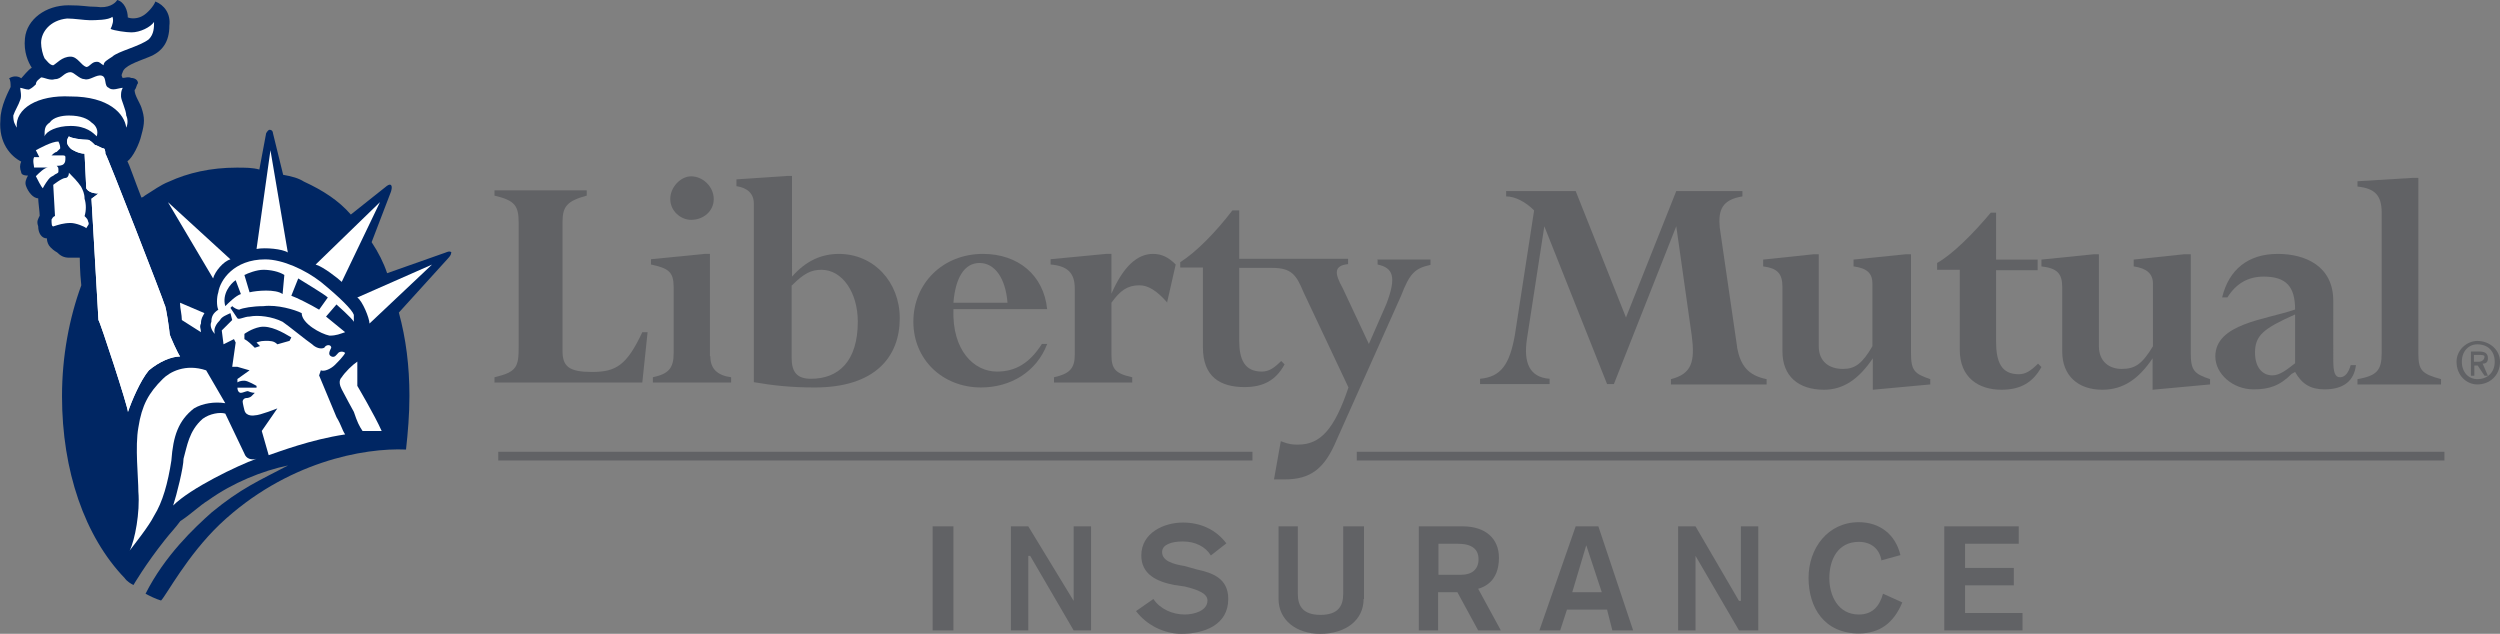 <svg fill="none" height="72" viewBox="0 0 284 72" width="284" xmlns="http://www.w3.org/2000/svg" xmlns:xlink="http://www.w3.org/1999/xlink"><rect x="0" y="0" width="284" height="72" fill="#808080" stroke="none"/><clipPath id="a"><path d="m0 0h284v72h-284z"/></clipPath><g clip-path="url(#a)"><path d="m63.903 39.89c0 1.762.773 2.364 3.35 2.364 2.749 0 3.951-.774 5.712-4.513h.601c-.601 5.717-.601 5.717-.601 5.717-16.792 0-16.792 0-16.792 0v-.602c2.577-.602 2.748-1.204 2.748-3.525v-13.97c0-1.977-.387-2.579-2.748-3.138v-.602h10.479v.602c-2.19.602-2.748 1.204-2.748 2.966v14.787z" fill="#616265"/><path d="m80.694 40.492c0 1.376.773 2.149 2.362 2.364v.602c-8.89 0-8.89 0-8.89 0v-.602c1.761-.387 2.362-.989 2.362-2.751v-7.479c0-1.762-.601-2.149-2.577-2.579v-.602c6.098-.602 6.098-.602 6.098-.602h.601v11.606zm-2.19-20.461c1.374 0 2.577 1.204 2.577 2.579 0 1.375-1.16 2.364-2.577 2.364-1.159 0-2.362-.989-2.362-2.364 0-1.376 1.202-2.579 2.362-2.579z" fill="#616265"/><path d="m89.973 32.411c1.374-1.375 2.19-1.762 3.35-1.762 2.362 0 4.123 2.579 4.123 5.889 0 4.513-2.19 6.491-5.325 6.491-1.589 0-2.19-.774-2.19-2.364v-8.253zm0-12.423c-.601 0-.601 0-.601 0-5.712.387-5.712.387-5.712.387v.774c1.159.172 1.976.774 1.976 1.977v20.289c2.19.387 4.338.602 6.914.602 6.914 0 9.663-3.525 9.663-7.866 0-4.127-2.963-7.307-6.915-7.307-1.976 0-3.736.774-5.325 2.579z" fill="#616265"/><path d="m108.31 34.388c.215-2.751 1.203-4.513 2.963-4.513 1.761 0 2.964 1.762 3.178 4.513zm10.651.774c-.387-3.955-3.35-6.319-7.301-6.319-4.552 0-7.902 3.353-7.902 7.694s3.35 7.479 7.687 7.479c3.35 0 6.313-1.762 7.516-4.943-.602 0-.602 0-.602 0-1.374 2.149-2.963 3.138-5.11 3.138-2.577 0-5.111-2.364-4.939-7.093h10.651z" fill="#616265"/><path d="m132.617 34.388c-1.203-1.376-2.19-1.977-3.178-1.977-1.374 0-2.19.602-3.178 1.977v5.889c0 1.591.386 2.149 2.362 2.579v.602c-8.89 0-8.89 0-8.89 0v-.602c1.761-.387 2.362-.989 2.362-2.579v-7.479c0-1.762-.773-2.579-2.748-2.751v-.602c6.313-.602 6.313-.602 6.313-.602h.601v4.513c1.374-3.138 2.963-4.513 4.724-4.513.988 0 1.761.387 2.577 1.204l-.988 4.341z" fill="#616265"/><path d="m156.493 29.445v.602c1.761.387 2.19 1.375.988 4.513-1.976 4.513-1.976 4.513-1.976 4.513-2.963-6.319-2.963-6.319-2.963-6.319-.988-1.762-.988-2.579.601-2.751v-.602c-8.074 0-8.074 0-8.074 0-.171 0-.171 0-.171 0-4.123 0-4.123 0-4.123 0v-5.502c-.773 0-.773 0-.773 0-1.976 2.579-4.123 4.728-5.927 5.889v.602h2.577v9.07c0 3.353 1.975 4.513 4.724 4.513 2.147 0 3.564-.774 4.552-2.579-.386-.387-.386-.387-.386-.387-.773.774-1.375 1.204-2.191 1.204-1.975 0-2.576-1.376-2.576-3.525v-8.253h3.736c2.19 0 2.749.774 3.564 2.751 5.111 10.832 5.111 10.832 5.111 10.832-1.589 4.728-3.178 6.491-5.712 6.491-.601 0-.987 0-1.975-.387-.773 4.341-.773 4.341-.773 4.341h1.202c2.963 0 4.552-1.204 5.927-4.513 7.3-16.334 7.301-16.334 7.301-16.334.987-2.579 1.588-3.138 3.349-3.525v-.602h-5.926z" fill="#616265"/><path d="m197.337 39.503c.386 1.977 1.202 3.138 3.35 3.568v.602c-10.866 0-10.866 0-10.866 0v-.602c2.362-.602 2.749-1.977 2.362-4.943-1.76-12.423-1.76-12.423-1.76-12.423-7.086 17.925-7.086 17.925-7.086 17.925-.773 0-.773 0-.773 0-7.129-17.925-7.129-17.925-7.129-17.925-1.976 12.81-1.976 12.81-1.976 12.81-.386 2.579.215 4.341 2.577 4.513v.602c-7.902 0-7.902 0-7.902 0v-.602c2.362-.215 3.35-1.591 3.951-4.943 2.19-14.185 2.19-14.185 2.19-14.185-.988-.989-2.19-1.59-3.178-1.59v-.602h7.902c5.712 14.357 5.712 14.357 5.712 14.357 5.712-14.357 5.712-14.357 5.712-14.357h7.515v.602c-2.362.387-2.748 1.59-2.577 3.525l1.976 13.583z" fill="#616265"/><path d="m202.487 32.626c0-1.591-.601-2.149-2.19-2.364v-.774c5.712-.602 5.712-.602 5.712-.602h.601v10.445c0 1.762 1.202 2.579 2.748 2.579 1.375 0 2.191-.602 3.35-2.579v-7.093c0-1.204-.601-1.762-2.147-1.977v-.774c5.926-.602 5.926-.602 5.926-.602h.602v11.219c0 1.977.386 2.364 2.19 2.966v.602c-6.528.602-6.528.602-6.528.602v-3.568c-1.589 2.364-3.35 3.568-5.54 3.568-2.963 0-4.724-1.59-4.724-4.341z" fill="#616265"/><path d="m222.631 30.648c-2.576 0-2.576 0-2.576 0v-.774c1.76-.989 4.122-3.353 6.098-5.717h.601v5.33h4.724v1.204c-4.724 0-4.724 0-4.724 0v8.081c0 2.364.601 3.74 2.577 3.74.773 0 1.374-.387 2.19-1.204.387.387.387.387.387.387-.988 1.762-2.362 2.579-4.553 2.579-2.576 0-4.724-1.375-4.724-4.513v-9.07z" fill="#616265"/><path d="m234.269 32.626c0-1.591-.601-2.149-2.362-2.364v-.774c5.927-.602 5.927-.602 5.927-.602h.601v10.445c0 1.762 1.202 2.579 2.577 2.579 1.589 0 2.362-.602 3.564-2.579v-7.093c0-1.204-.773-1.762-2.19-1.977v-.774c5.712-.602 5.712-.602 5.712-.602h.773v11.219c0 1.977.386 2.364 2.19 2.966v.602c-6.528.602-6.528.602-6.528.602v-3.568c-1.589 2.364-3.349 3.568-5.712 3.568-2.748 0-4.552-1.59-4.552-4.341z" fill="#616265"/><path d="m260.722 41.266c-.988.774-1.761 1.375-2.577 1.375-1.203 0-1.976-.989-1.976-2.579 0-1.977.988-2.751 4.553-4.341v5.502zm4.337-7.093c0-3.955-3.178-5.33-6.313-5.33-3.35 0-5.54 1.762-6.313 4.943h.601c.988-1.591 2.362-2.364 4.123-2.364 2.577 0 3.565 1.161 3.565 3.74-3.35 1.161-9.062 1.59-9.062 5.33 0 1.977 1.976 3.74 4.338 3.74 1.76 0 2.963-.387 4.337-1.762.387-.215.387-.215.387-.215.773 1.375 1.76 1.977 3.349 1.977 2.191 0 3.35-.989 3.565-2.751-.601 0-.601 0-.601 0-.215.774-.602 1.375-1.203 1.375s-.773-.602-.773-1.977z" fill="#616265"/><path d="m270.559 24.158c0-1.977-.773-2.751-2.748-2.966v-.602c6.313-.387 6.313-.387 6.313-.387h.601v19.902c0 1.977.386 2.364 2.577 2.966v.602c-9.491 0-9.491 0-9.491 0v-.602c2.19-.387 2.748-.989 2.748-2.966z" fill="#616265"/><path d="m51.277 28.671c-.172-.215-.601 0-.601 0-6.699 2.364-6.699 2.364-6.699 2.364-.387-1.161-.988-2.364-1.761-3.525 2.19-5.717 2.19-5.717 2.19-5.717s.215-.602 0-.774c-.172-.172-.601.215-.601.215-3.951 3.138-3.951 3.138-3.951 3.138-1.374-1.59-3.178-2.751-5.325-3.74-.601-.387-1.374-.602-2.362-.774-1.159-4.728-1.159-4.728-1.159-4.728s0-.387-.387-.387c-.172 0-.387.387-.387.387-.773 4.127-.773 4.127-.773 4.127-.773-.215-1.589-.215-2.577-.215-2.963 0-5.54.602-7.687 1.59-.988.387-1.761.989-2.748 1.591 0 0-.215.215-.387.215-.773-1.977-1.374-3.74-1.589-4.127.601-.387 1.374-1.977 1.589-2.966.387-1.376.387-1.977 0-3.138-.215-.602-.773-1.376-.773-1.977.215-.215.215-.602.387-.774 0-.387-.387-.602-.773-.602-.387-.172-.601 0-.988 0 0-.172-.215-.172 0-.602.172-.774 1.589-1.204 2.963-1.762 1.589-.602 2.362-1.762 2.362-3.568.172-1.376-.601-2.364-1.589-2.751-.215.602-.988 1.376-1.374 1.59-.601.387-1.374.387-1.761.215 0-.774-.387-1.762-1.202-1.977-.215.387-.988.989-2.362.774-1.16 0-1.374-.172-3.178-.172-2.577 0-4.724 1.59-4.939 3.74-.172 1.59.387 2.751.773 3.353-.387.215-.988.989-1.202 1.204-.172-.172-.773-.387-1.374 0 .172.215.172.602.172.989-.172.387-1.16 2.149-1.16 3.74-.215 2.579 1.16 4.127 2.362 4.728-.172.387-.172.774 0 1.204 0 .215.215.387.773.387-.215.387-.387.774-.215 1.204.215.602.773 1.375 1.374 1.375 0 .387.172 1.59.172 1.977-.172.387-.387.602-.172 1.204 0 .774.387 1.375.988 1.375 0 .387.172.774.387.989.215.215.387.387.773.602.387.387.773.602 1.374.602h1.202s0 1.591.172 3.138c-1.374 3.74-2.19 8.081-2.19 12.595 0 8.468 2.577 15.947 7.129 20.676 0 0 .215.387.988.774 0 0 1.374-2.364 3.564-5.115.601-.774 1.202-1.375 1.761-2.149 1.202-.774 2.19-1.762 3.178-2.364 2.748-1.977 6.141-3.353 9.062-3.955-3.35 1.762-5.325 2.579-8.675 5.33-1.976 1.762-5.325 4.9-7.516 9.242.387.215 1.159.602 1.761.774.601-.602 2.963-5.115 6.699-8.683 7.516-7.093 16.362-8.683 21.129-8.468.215-1.977.387-3.955.387-6.104 0-3.353-.387-6.491-1.202-9.457 5.54-6.104 5.54-6.104 5.54-6.104s.387-.387.387-.602" fill="#002663"/><g fill="#fff"><path d="m9.799 25.922c-.193-.199-1.186-.591-1.772-.591-.793 0-1.386.199-1.979.392-.193 0-.193-.392-.193-.784.193-.392.393-.392.393-.392-.2-3.548-.2-3.548-.2-3.548s.986-.784 1.386-.784c.193 0 .393-.199.393-.591.393.392.986.983 1.379 1.575.2.392.4.784.4 1.375.193.591.193 1.382 0 1.974.193.193.393.392.393.585.193.399 0 .399-.2.791z"/><path d="m41.975 36.754c0-.591-.793-2.565-1.386-2.957 8.487-3.741 8.487-3.741 8.487-3.741z"/><path d="m19.078 22.965c7.102 6.499 7.102 6.499 7.102 6.499-.786.199-1.772 1.382-1.972 2.166z"/><path d="m23.223 35.571c-.2.392-.393.591-.393 1.183-.2.392 0 .585 0 .984-2.172-1.382-2.172-1.382-2.172-1.382 0-.591-.2-1.375-.2-1.768v-.199z"/><path d="m11.185 36.355c0-.392-.793-13.389-.793-13.781.793-.591.793-.591.793-.591-.593 0-1.186-.193-1.386-.591-.193-3.934-.193-3.934-.193-3.934-.593 0-1.386-.392-1.586-.591-.393-.392-.586-.791-.193-1.375.193.193 1.379.392 2.172.392.193 0 .593.392.786.591.2 0 .793.392.986.392.193 0 .2.591.2.591.2.193 6.709 16.931 6.709 17.13.2.193.593 3.15.593 3.342 0 .199.993 2.365 1.186 2.565-.986 0-2.365.585-3.551 1.575-.986 1.176-1.972 3.542-2.372 4.724 0-.591-3.158-10.24-3.351-10.439z"/><path d="m19.47 52.303c-.393 2.558-.986 4.724-1.972 6.299-.593 1.183-2.172 3.15-2.765 3.94.593-1.183 1.186-4.332.986-6.691 0-1.575-.393-5.123 0-7.289.393-2.558 1.186-3.934 2.765-5.509.786-.791 2.565-1.774 4.936-.983 2.172 3.734 2.172 3.734 2.172 3.734-1.186-.193-2.572 0-3.558.591-1.772 1.382-2.365 3.15-2.565 5.907z"/><path d="m19.67 57.426c.393-1.183 1.179-4.332 1.179-5.316.4-1.382.593-3.15 2.172-4.532.793-.591 1.979-.784 2.571-.591 2.165 4.532 2.165 4.532 2.165 4.532.2.591.793.784 1.386.591-2.172.784-7.501 3.342-9.473 5.316z"/><path d="m38.82 42.853c-.4.392-.2.983 0 1.375.193.399 1.379 2.565 1.379 2.565.393 1.176.593 1.575.986 2.166h2.172c-.786-1.774-2.765-5.123-2.765-5.123v-2.758c-.593.399-1.379 1.183-1.772 1.774z"/><path d="m29.144 28.282c.986-.193 2.958 0 3.551.399-1.972-11.615-1.972-11.615-1.972-11.615z"/><path d="m11.971 17.457s0-.591-.193-.591-.793-.392-.993-.392c-.193-.199-.593-.591-.786-.591-.793 0-1.972-.199-2.172-.392-.393.585-.2.984.2 1.375.193.199.986.591 1.579.591.193 3.934.193 3.934.193 3.934.2.399.793.591 1.386.591-.793.591-.793.591-.793.591 0 .392.793 13.389.793 13.781.193.199 3.351 9.848 3.351 10.439.4-1.183 1.386-3.548 2.372-4.724 1.186-.99 2.565-1.575 3.551-1.575-.193-.199-1.186-2.366-1.186-2.565 0-.193-.393-3.15-.586-3.342 0-.199-6.515-16.938-6.715-17.13z"/><path d="m8.027 14.307c1.772 0 2.565.784 2.958 1.183.2-.591 0-1.183-.593-1.575-.393-.399-1.186-.791-2.565-.791-.793 0-1.779.199-2.172.791-.593.392-.593.784-.593 1.575.2-.591 1.386-1.183 2.965-1.183z"/><path d="m4.668 4.858c0 .585.193 1.375.393 1.768.2.199.593.791.986.791.393-.199.986-.983 1.972-.983.793 0 1.186.983 1.779 1.176.393 0 .593-.591 1.186-.591.393 0 .393.199.786.399 0-.399.4-.591.993-.983.586-.591 3.158-1.183 4.144-1.974.593-.591.593-1.375.593-1.967-.4.591-1.579 1.183-2.565 1.183-.593 0-1.979-.199-2.372-.392.2-.399.393-.99.2-1.382-.4.392-1.979.392-2.571.392-.586 0-1.772-.193-2.565-.193-1.972.193-2.958 1.575-2.958 2.758z"/><path d="m8.025 10.958c4.337 0 6.116 1.967 6.316 3.542.193-.392.193-.984 0-1.375 0-.591-.593-1.774-.593-2.166 0-.392 0-.591.193-.983-.393 0-1.179.392-1.579 0-.586-.199-.193-1.183-.786-1.375-.593-.199-1.386.585-1.972.392-.593 0-1.186-.791-1.579-.791-.793 0-.993.791-1.779.791-.593.193-1.186-.199-1.579-.199-.2.199-.593.392-.593.791-.2.193-.393.392-.793.591-.393 0-.786-.199-.986-.199 0 .199.2.983 0 1.375-.193.591-.593 1.183-.786 1.774 0 .791.193.983.393 1.375-.2-2.166 2.372-3.741 6.122-3.542z"/><path d="m5.452 19.032c-.393 0-.986.591-1.379.984.2.392.593 1.183.786 1.375.2-.392.593-.983.793-1.176.2-.199.393-.199.593-.399.393-.193.393-.193.393-.392 0-.392 0-.392-.2-.591.2 0 .593 0 .793-.193.2-.199.2-.399.2-.791 0-.199-.2-.199-.4-.199-.193 0-.986 0-1.179 0 0 0 .393-.392.586-.392.2-.193.2-.193.4-.392 0-.199 0-.392-.2-.791-.786 0-2.172.791-2.565.99.393.784.393.784.393.784-.593 0-.593 0-.593 0-.193.392 0 .984 0 1.183z"/><path d="m40.196 35.764c-.193-.585-1.579-1.967-3.751-3.741-1.772-1.375-4.344-2.558-6.316-2.558-3.551 0-5.13 2.366-5.33 3.741-.2.591-.2 1.575 0 1.974-.593.392-.786.784-.786 1.375-.2.392 0 .983.393 1.375-.2-.591.193-1.176.593-1.575.193-.392.786-.591 1.179-.784.2.784.2.784.2.784-.393.399-.986.984-1.186 1.183.2 1.575.2 1.575.2 1.575 1.186-.591 1.186-.591 1.186-.591.193.392.193.392.193.392-.393 2.758-.393 2.758-.393 2.758h.593c1.379.399 1.379.399 1.379.399-1.379.983-1.379.983-1.379.983v.392s.2-.199.793-.199c.393 0 1.379.591 1.379.591v.199c-.393 0-.393 0-.393 0-1.779 0-1.779 0-1.779 0 0 .392.2.591.393.591.2 0 .593-.199.793-.199 0 0 .393.199.786.199-.393.392-.393.392-.393.392s-.2.199-.593.199c-.193 0-.393.193-.393.392 0 .199.2.983.2.983.193.791 1.179.591 1.179.591.593 0 2.565-.791 2.565-.791-1.772 2.565-1.772 2.565-1.772 2.565.786 2.751.786 2.751.786 2.751 1.186-.392 4.737-1.768 8.687-2.359-.393-.591-.393-.984-.986-1.967-1.972-4.731-1.972-4.731-1.972-4.731.193-.585.193-.585.193-.585.393.193 1.186-.199 1.579-.591.4-.399.986-.99 1.186-1.382-.2-.193-.593-.193-.786 0-.2.199-.4.591-.793.392-.393-.193-.2-.585 0-.983 0-.392-.593-.392-.793 0-.393.199-.986 0-1.379-.392-.593-.392-2.765-2.166-3.358-2.558-1.179-.591-2.758-.791-3.751-.591-.586 0-1.179.392-1.379.199-.793-1.183-.793-1.183-.793-1.183.2-.199.2-.199.2-.199.2.199.593.399.793.399.393-.199 1.579-.399 2.758-.399 1.579-.193 3.558.399 4.344.791 0 1.183 2.172 2.359 3.158 2.558.793 0 1.186-.199 1.779-.392-2.172-1.774-2.172-1.774-2.172-1.774 1.186-1.375 1.186-1.375 1.186-1.375s1.779 1.575 1.972 1.967zm-12.431 2.166s.786-.591 1.772-.784c1.186-.199 2.565.591 3.558 1.183-.2.392-.2.392-.2.392-1.386.392-1.386.392-1.386.392-.393-.392-.786-.392-1.379-.392s-.986.193-.986.193c.393.399.393.399.393.399-.593.193-.593.193-.593.193-.393-.392-.786-.784-1.179-.983zm-2.172-3.15c-.4-1.375.586-2.558 1.179-2.95.593 1.575.593 1.575.593 1.575-.593.193-1.379.984-1.772 1.375zm6.509-1.375c-.786-.591-2.958-.392-3.751-.199-.586-1.967-.586-1.967-.586-1.967.393-.199 1.379-.591 2.165-.591.786 0 1.779.199 2.372.591zm4.151 1.774c-.993-.591-2.572-1.382-3.158-1.581.786-1.967.786-1.967.786-1.967.593.392 2.958 1.774 3.358 2.166z"/><path d="m35.855 30.055c.793.199 2.565 1.575 2.965 1.967 4.344-9.057 4.344-9.057 4.344-9.057z"/></g><path d="m281.425 38.73c1.375 0 2.577.989 2.577 2.364 0 1.59-1.202 2.579-2.577 2.579-1.202 0-2.362-.989-2.362-2.579 0-1.375 1.203-2.364 2.362-2.364zm0 4.341c1.16 0 1.976-.774 1.976-1.977s-.773-1.977-1.976-1.977c-.987 0-1.76.774-1.76 1.977s.773 1.977 1.76 1.977zm-.773-3.138h.988c.601 0 .988.172.988.774 0 .387-.172.602-.601.602.601 1.375.601 1.375.601 1.375-.387 0-.387 0-.387 0-.773-1.161-.773-1.161-.773-1.161-.386 0-.386 0-.386 0v1.161c-.387 0-.387 0-.387 0v-2.751zm.387 1.161h.601c.215 0 .601-.172.601-.602 0-.172-.386-.172-.601-.172-.601 0-.601 0-.601 0z" fill="#616265"/><path d="m56.602 52.313h85.676v-.989h-85.676z" fill="#616265"/><path d="m154.131 52.313h123.555v-.989h-123.555z" fill="#616265"/><path d="m105.946 71.613h2.362v-11.821h-2.362z" fill="#616265"/><path d="m114.838 59.792h1.975l5.154 8.468v-8.468h1.975v11.821h-1.975l-4.939-8.468h-.215v8.468h-1.975z" fill="#616265"/><path d="m131.026 68.045c.773 1.161 2.191 1.762 3.565 1.762.988 0 2.577-.387 2.577-1.59 0-.774-.988-1.204-2.577-1.591-1.203-.172-1.203-.172-1.203-.172-1.975-.387-3.736-1.204-3.736-3.353 0-2.579 2.577-3.74 4.724-3.74 1.976 0 3.736.774 4.939 2.364-1.761 1.376-1.761 1.376-1.761 1.376-.601-.989-1.761-1.591-3.178-1.591-1.374 0-2.362.387-2.362 1.204 0 .989 1.203 1.375 2.577 1.59 1.374.387 1.374.387 1.374.387 1.761.387 3.565.989 3.565 3.353 0 2.966-2.749 3.955-5.326 3.955-1.975 0-3.951-.989-5.153-2.579z" fill="#616265"/><path d="m154.907 68.045c0 2.364-1.976 3.955-4.939 3.955-2.748 0-4.724-1.591-4.724-3.955v-8.253h2.19v7.694c0 1.376.602 2.364 2.577 2.364 1.976 0 2.577-.989 2.577-2.364v-7.694h2.362v8.253z" fill="#616265"/><path d="m161.22 59.792h4.938c2.577 0 4.123 1.375 4.123 3.568 0 2.751-1.761 3.353-2.362 3.525 2.577 4.728 2.577 4.728 2.577 4.728-2.577 0-2.577 0-2.577 0-2.362-4.341-2.362-4.341-2.362-4.341-2.19 0-2.19 0-2.19 0v4.341c-2.19 0-2.19 0-2.19 0v-11.821zm2.19 5.502h2.577c1.202 0 1.975-.602 1.975-1.762s-.773-1.762-2.362-1.762c-2.19 0-2.19 0-2.19 0v3.568z" fill="#616265"/><path d="m178.997 59.792h2.577l3.951 11.821h-2.362l-.602-2.364h-4.552l-.773 2.364h-2.362zm1.202 2.149-1.589 5.33h3.35z" fill="#616265"/><path d="m190.635 59.792h1.975l4.939 8.468h.215v-8.468h1.975v11.821h-2.19l-4.939-8.468v8.468h-1.975z" fill="#616265"/><path d="m213.74 63.704c-.215-1.375-1.203-2.149-2.577-2.149-2.362 0-3.35 1.977-3.35 4.127 0 1.977.988 4.127 3.35 4.127 1.589 0 2.362-.989 2.748-2.364 2.191.989 2.191.989 2.191.989-.988 2.364-2.577 3.525-4.939 3.525-3.951 0-5.712-2.966-5.712-6.319 0-3.353 2.19-6.319 5.712-6.319 2.362 0 4.166 1.376 4.724 3.74l-2.19.602z" fill="#616265"/><path d="m220.826 59.792h8.503v1.977h-6.098v2.751h5.54v1.977h-5.54v3.138h6.528v1.977h-8.89v-11.821z" fill="#616265"/></g></svg>